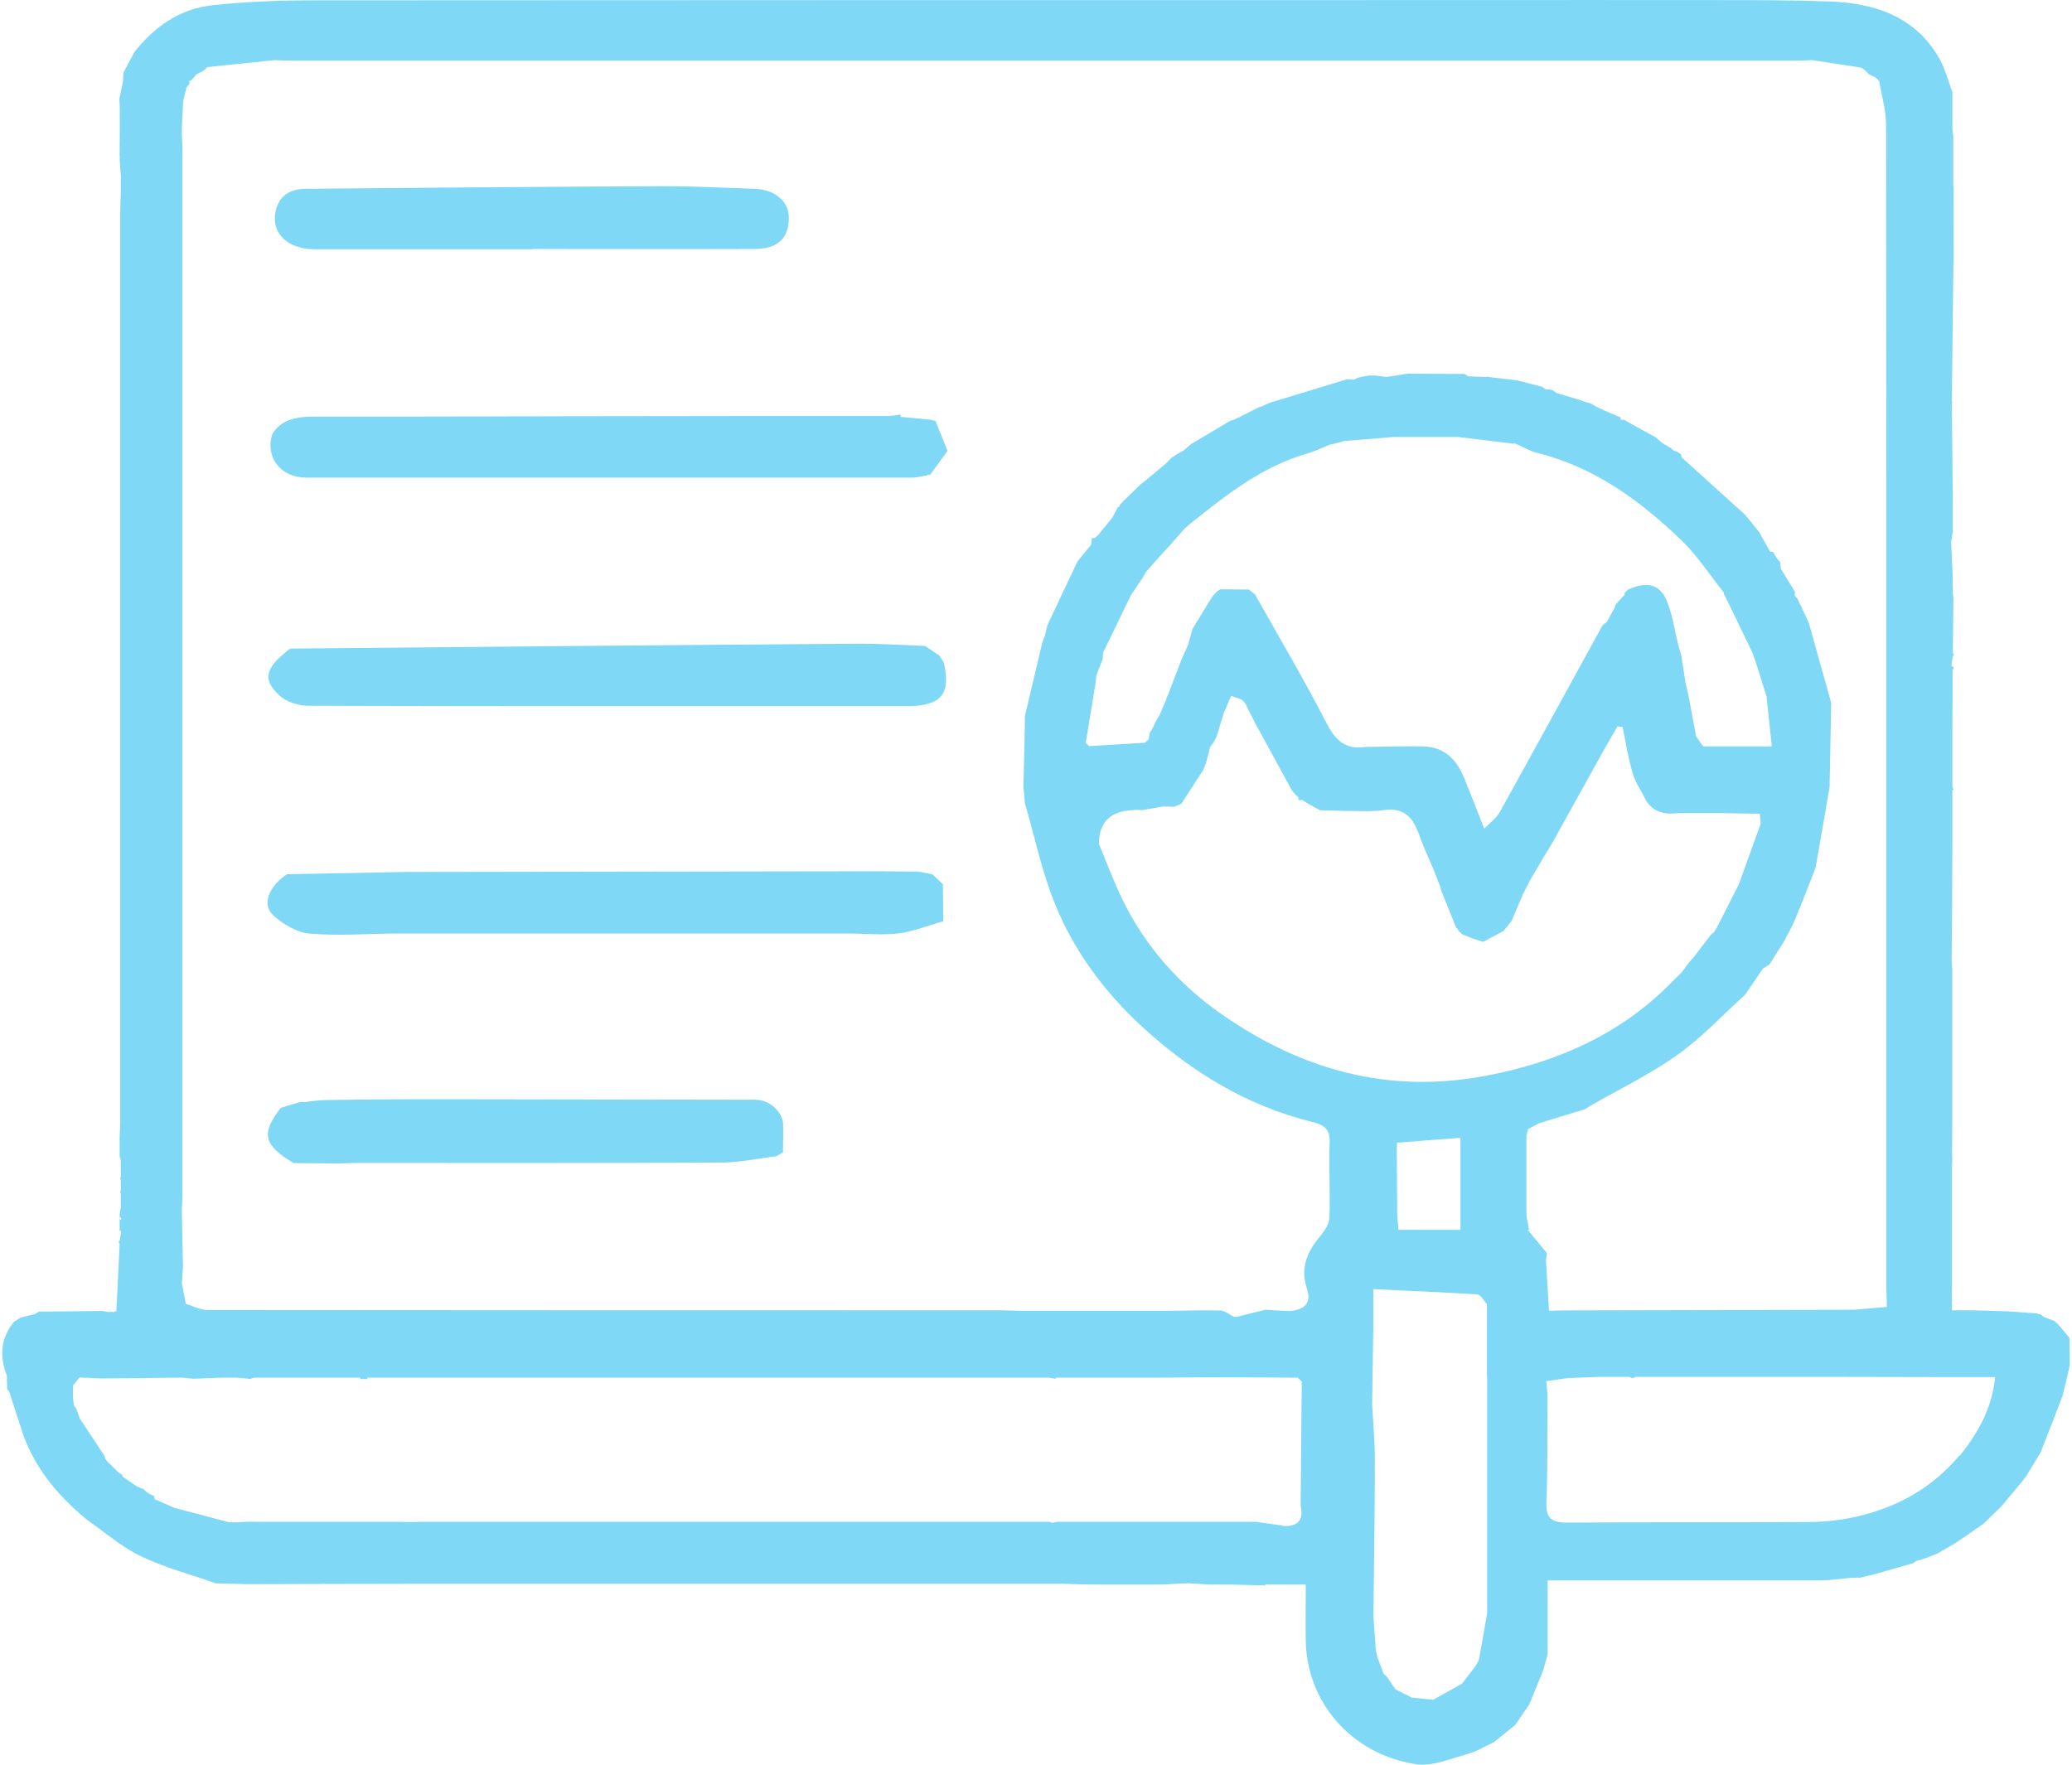 <?xml version="1.0" encoding="UTF-8"?> <svg xmlns="http://www.w3.org/2000/svg" width="54" height="46" viewBox="0 0 54 46" fill="none"><path d="M53.927 34.864C53.83 34.747 53.733 34.634 53.636 34.518C53.606 34.49 53.573 34.462 53.543 34.437C53.45 34.402 53.357 34.363 53.267 34.328C53.238 34.303 53.204 34.282 53.171 34.257C53.141 34.257 53.111 34.247 53.081 34.236C52.835 34.218 52.586 34.201 52.34 34.183L51.416 34.155H50.868V33.82C50.868 33.732 50.868 33.644 50.872 33.556C50.872 33.439 50.872 33.326 50.872 33.21C50.872 33.178 50.872 33.147 50.872 33.115C50.872 33.03 50.872 32.946 50.872 32.858C50.872 32.826 50.872 32.794 50.872 32.762C50.872 32.678 50.872 32.593 50.872 32.508C50.872 32.477 50.872 32.445 50.872 32.413V32.159C50.872 32.011 50.872 31.863 50.872 31.715C50.872 31.631 50.872 31.542 50.872 31.458C50.872 31.426 50.872 31.394 50.872 31.363V30.407C50.876 30.344 50.879 30.284 50.879 30.22C50.879 30.167 50.876 30.118 50.872 30.065C50.872 30.03 50.872 29.991 50.876 29.956C50.876 29.674 50.876 29.388 50.879 29.106C50.879 29.067 50.879 29.029 50.879 28.993C50.879 28.912 50.879 28.835 50.879 28.754C50.879 28.687 50.879 28.62 50.879 28.556V25.951C50.879 25.884 50.879 25.82 50.879 25.753C50.879 25.584 50.879 25.418 50.879 25.249C50.876 25.186 50.868 25.122 50.864 25.059C50.864 24.593 50.872 24.128 50.876 23.663C50.876 23.081 50.879 22.495 50.883 21.914C50.883 21.854 50.883 21.797 50.883 21.738C50.883 21.681 50.883 21.621 50.883 21.565C50.883 21.244 50.883 20.923 50.883 20.602C50.894 20.595 50.913 20.581 50.913 20.578C50.905 20.556 50.894 20.535 50.883 20.514C50.883 20.077 50.883 19.636 50.883 19.199C50.883 18.938 50.883 18.677 50.887 18.416C50.887 18.356 50.887 18.296 50.887 18.236C50.887 18.18 50.887 18.12 50.887 18.064C50.887 18.004 50.887 17.947 50.887 17.887C50.887 17.831 50.887 17.771 50.887 17.715C50.887 17.627 50.887 17.538 50.887 17.454C50.898 17.443 50.916 17.433 50.916 17.429C50.913 17.404 50.898 17.383 50.89 17.362L50.857 17.369C50.868 17.281 50.879 17.196 50.89 17.108C50.902 17.098 50.924 17.087 50.92 17.08C50.916 17.055 50.902 17.034 50.894 17.013C50.898 16.548 50.905 16.082 50.909 15.617C50.905 15.56 50.902 15.504 50.894 15.444C50.894 15.384 50.894 15.321 50.89 15.261C50.89 15.176 50.89 15.095 50.89 15.01C50.876 14.714 50.864 14.422 50.849 14.126C50.864 14.037 50.879 13.949 50.894 13.861C50.894 13.776 50.894 13.688 50.894 13.604C50.894 13.427 50.894 13.251 50.894 13.075C50.887 12.229 50.876 11.379 50.868 10.533C50.883 10.508 50.883 10.483 50.868 10.459C50.883 9.264 50.894 8.068 50.909 6.877C50.909 6.838 50.913 6.799 50.916 6.757C50.916 6.157 50.916 5.555 50.913 4.955C50.913 4.916 50.909 4.874 50.905 4.835C50.905 4.525 50.905 4.211 50.905 3.901C50.905 3.862 50.905 3.823 50.905 3.785C50.905 3.707 50.905 3.626 50.905 3.548C50.898 3.485 50.89 3.421 50.883 3.354C50.883 3.037 50.883 2.716 50.883 2.399C50.771 2.11 50.697 1.8 50.544 1.528C49.929 0.442 48.875 0.076 47.656 0.037C46.703 0.005 45.745 0.002 44.791 0.002C42.526 -0.002 40.257 0.002 37.992 0.002C28.062 0.002 18.133 0.002 8.204 0.009C7.317 0.009 6.427 0.04 5.544 0.136C4.679 0.227 4.02 0.703 3.506 1.352C3.442 1.468 3.383 1.585 3.319 1.701C3.286 1.761 3.256 1.821 3.223 1.881C3.215 1.962 3.208 2.046 3.204 2.131C3.174 2.279 3.141 2.424 3.111 2.572L3.122 2.833C3.122 3.009 3.122 3.185 3.122 3.362C3.122 3.506 3.122 3.651 3.118 3.792C3.118 3.88 3.118 3.971 3.118 4.06C3.126 4.088 3.126 4.116 3.118 4.144C3.129 4.289 3.137 4.437 3.148 4.581C3.148 4.726 3.148 4.874 3.148 5.019C3.144 5.209 3.133 5.396 3.133 5.586C3.133 13.484 3.133 21.381 3.133 29.275C3.133 29.392 3.122 29.508 3.118 29.624C3.118 29.797 3.118 29.974 3.118 30.146L3.148 30.234C3.148 30.383 3.148 30.527 3.148 30.675C3.133 30.703 3.133 30.732 3.148 30.76C3.148 30.848 3.148 30.936 3.148 31.028C3.133 31.056 3.133 31.084 3.148 31.112C3.148 31.172 3.148 31.232 3.148 31.292C3.148 31.349 3.148 31.405 3.148 31.465C3.137 31.525 3.126 31.585 3.118 31.645C3.118 31.793 3.118 31.937 3.118 32.085L3.148 32.078C3.148 32.106 3.148 32.138 3.148 32.166C3.137 32.226 3.129 32.283 3.118 32.343C3.107 32.353 3.088 32.364 3.088 32.367C3.096 32.389 3.107 32.41 3.118 32.431C3.088 33.013 3.062 33.598 3.033 34.18L2.943 34.204C2.913 34.19 2.884 34.187 2.854 34.204C2.79 34.194 2.727 34.183 2.667 34.173C2.116 34.18 1.565 34.183 1.01 34.19L0.913 34.254C0.79 34.285 0.663 34.314 0.54 34.345C0.48 34.381 0.425 34.416 0.365 34.455C0.011 34.888 -0.015 35.357 0.179 35.854C0.179 35.939 0.182 36.027 0.186 36.112C0.186 36.143 0.186 36.172 0.186 36.203C0.208 36.235 0.231 36.267 0.253 36.299C0.253 36.299 0.253 36.299 0.246 36.295C0.343 36.591 0.439 36.884 0.533 37.18C0.831 38.178 1.464 38.957 2.276 39.623C2.738 39.944 3.167 40.325 3.67 40.565C4.288 40.861 4.974 41.044 5.629 41.273C5.905 41.28 6.181 41.287 6.457 41.294C7.872 41.291 9.288 41.284 10.704 41.284C16.367 41.284 22.034 41.284 27.697 41.284C27.835 41.284 27.973 41.294 28.111 41.298C28.264 41.298 28.416 41.301 28.569 41.305C29.124 41.305 29.68 41.305 30.238 41.305C30.484 41.294 30.73 41.28 30.976 41.27C31.162 41.28 31.345 41.294 31.531 41.305C31.624 41.305 31.718 41.305 31.811 41.305C31.84 41.305 31.874 41.305 31.904 41.305C31.967 41.305 32.027 41.305 32.09 41.305C32.381 41.312 32.675 41.319 32.966 41.326C32.98 41.294 33.007 41.287 33.036 41.305C33.081 41.305 33.126 41.305 33.17 41.305H34.031C34.031 41.816 34.02 42.306 34.031 42.796C34.068 44.337 35.175 45.712 36.893 45.987C37.317 46.054 37.798 45.843 38.241 45.723C38.483 45.659 38.7 45.518 38.931 45.416C39.117 45.268 39.303 45.116 39.489 44.965C39.612 44.785 39.732 44.609 39.855 44.429C39.974 44.14 40.093 43.847 40.212 43.558C40.253 43.413 40.294 43.269 40.335 43.124C40.335 42.687 40.335 42.25 40.335 41.809V41.196H40.834C43.033 41.196 45.227 41.196 47.425 41.196C47.709 41.196 47.992 41.15 48.279 41.125C48.308 41.125 48.342 41.125 48.372 41.129C48.402 41.118 48.431 41.118 48.461 41.129C48.584 41.101 48.711 41.069 48.834 41.041C49.169 40.945 49.508 40.847 49.843 40.752V40.755C49.877 40.734 49.91 40.709 49.944 40.688C49.966 40.674 49.992 40.667 50.022 40.67C50.089 40.649 50.156 40.625 50.22 40.603C50.309 40.568 50.399 40.533 50.488 40.498C50.656 40.399 50.823 40.304 50.991 40.205C51.229 40.039 51.468 39.877 51.703 39.711C51.855 39.563 52.008 39.415 52.161 39.264C52.355 39.031 52.548 38.802 52.738 38.569C52.761 38.537 52.783 38.509 52.809 38.477C52.932 38.273 53.055 38.065 53.182 37.86C53.376 37.367 53.566 36.877 53.755 36.383C53.819 36.119 53.882 35.858 53.942 35.593L53.934 34.888L53.927 34.864ZM3.133 31.719C3.144 31.74 3.156 31.758 3.163 31.779C3.163 31.782 3.144 31.793 3.133 31.803C3.118 31.775 3.118 31.747 3.133 31.719ZM33.487 39.768C33.234 39.747 32.98 39.701 32.727 39.669C32.604 39.669 32.477 39.669 32.355 39.669C32.291 39.669 32.232 39.669 32.168 39.669C32.139 39.669 32.105 39.669 32.075 39.669C31.982 39.669 31.893 39.669 31.799 39.669C31.77 39.669 31.736 39.669 31.706 39.669C31.613 39.669 31.52 39.669 31.431 39.669C31.367 39.669 31.308 39.669 31.244 39.669C31.181 39.669 31.121 39.669 31.058 39.669C30.995 39.669 30.935 39.669 30.872 39.669H30.685C30.503 39.669 30.317 39.669 30.134 39.669C30.071 39.669 30.011 39.669 29.948 39.669C29.918 39.669 29.884 39.669 29.855 39.669C29.761 39.669 29.668 39.669 29.575 39.669C29.515 39.669 29.452 39.669 29.393 39.669C29.329 39.669 29.27 39.669 29.206 39.669C29.143 39.669 29.083 39.669 29.02 39.669C28.957 39.669 28.897 39.669 28.834 39.669H28.647C28.584 39.669 28.524 39.669 28.461 39.669C28.398 39.669 28.338 39.669 28.275 39.669C28.212 39.669 28.152 39.669 28.089 39.669C28.025 39.669 27.966 39.669 27.902 39.669H27.716C27.653 39.669 27.593 39.669 27.53 39.669C27.5 39.68 27.466 39.687 27.436 39.697C27.407 39.687 27.373 39.68 27.343 39.669H27.157C27.094 39.669 27.034 39.669 26.971 39.669C26.907 39.669 26.848 39.669 26.785 39.669C26.721 39.669 26.662 39.669 26.598 39.669H26.229C26.166 39.669 26.106 39.669 26.043 39.669H25.857C25.794 39.669 25.734 39.669 25.671 39.669C25.607 39.669 25.548 39.669 25.484 39.669C25.421 39.669 25.361 39.669 25.298 39.669C25.235 39.669 25.175 39.669 25.112 39.669C25.048 39.669 24.989 39.669 24.925 39.669H24.184C24.121 39.669 24.061 39.669 23.998 39.669C23.934 39.669 23.875 39.669 23.811 39.669C23.748 39.669 23.688 39.669 23.625 39.669C23.562 39.669 23.502 39.669 23.439 39.669C23.375 39.669 23.316 39.669 23.253 39.669C23.189 39.669 23.13 39.669 23.066 39.669C23.003 39.669 22.943 39.669 22.88 39.669C22.817 39.669 22.757 39.669 22.694 39.669C22.63 39.669 22.571 39.669 22.507 39.669C22.444 39.669 22.384 39.669 22.321 39.669C22.258 39.669 22.198 39.669 22.135 39.669C22.071 39.669 22.012 39.669 21.948 39.669C21.885 39.669 21.826 39.669 21.762 39.669C21.699 39.669 21.639 39.669 21.576 39.669C21.512 39.669 21.453 39.669 21.39 39.669C21.326 39.669 21.267 39.669 21.203 39.669C21.14 39.669 21.08 39.669 21.017 39.669C20.954 39.669 20.894 39.669 20.831 39.669C20.767 39.669 20.708 39.669 20.644 39.669C20.581 39.669 20.521 39.669 20.458 39.669C20.395 39.669 20.335 39.669 20.272 39.669C20.209 39.669 20.149 39.669 20.085 39.669C20.022 39.669 19.963 39.669 19.899 39.669C19.836 39.669 19.776 39.669 19.713 39.669C19.65 39.669 19.59 39.669 19.527 39.669C19.463 39.669 19.404 39.669 19.34 39.669C19.277 39.669 19.217 39.669 19.154 39.669C19.091 39.669 19.031 39.669 18.968 39.669C18.904 39.669 18.845 39.669 18.782 39.669C18.718 39.669 18.659 39.669 18.595 39.669C18.532 39.669 18.472 39.669 18.409 39.669C18.346 39.669 18.286 39.669 18.223 39.669C18.159 39.669 18.1 39.669 18.036 39.669C17.973 39.669 17.913 39.669 17.85 39.669C17.787 39.669 17.727 39.669 17.664 39.669C17.6 39.669 17.541 39.669 17.477 39.669C17.414 39.669 17.355 39.669 17.291 39.669C17.228 39.669 17.168 39.669 17.105 39.669C17.042 39.669 16.982 39.669 16.919 39.669C16.855 39.669 16.796 39.669 16.732 39.669H16.363C16.3 39.669 16.241 39.669 16.177 39.669C16.114 39.669 16.054 39.669 15.991 39.669C15.928 39.669 15.868 39.669 15.805 39.669C15.741 39.669 15.682 39.669 15.618 39.669C15.555 39.669 15.495 39.669 15.432 39.669C15.369 39.669 15.309 39.669 15.246 39.669C15.182 39.669 15.123 39.669 15.059 39.669C14.996 39.669 14.937 39.669 14.873 39.669H14.687C14.623 39.669 14.564 39.669 14.501 39.669C14.437 39.669 14.378 39.669 14.314 39.669H13.39C13.327 39.669 13.267 39.669 13.204 39.669C13.141 39.669 13.081 39.669 13.018 39.669C12.954 39.669 12.895 39.669 12.831 39.669C12.768 39.669 12.709 39.669 12.645 39.669C12.582 39.669 12.522 39.669 12.459 39.669C12.396 39.669 12.336 39.669 12.273 39.669C12.209 39.669 12.15 39.669 12.086 39.669H11.9C11.837 39.669 11.777 39.669 11.714 39.669C11.65 39.669 11.591 39.669 11.527 39.669C11.464 39.669 11.405 39.669 11.341 39.669C11.278 39.669 11.218 39.669 11.155 39.669C11.091 39.669 11.032 39.669 10.969 39.669C10.909 39.669 10.846 39.673 10.786 39.676C10.663 39.676 10.536 39.673 10.413 39.669C10.354 39.669 10.294 39.669 10.231 39.669C10.168 39.669 10.104 39.669 10.041 39.669C9.981 39.669 9.922 39.669 9.858 39.669C9.795 39.669 9.732 39.669 9.668 39.669C9.609 39.669 9.549 39.669 9.486 39.669C9.422 39.669 9.359 39.669 9.296 39.669C9.236 39.669 9.176 39.669 9.117 39.669C9.053 39.669 8.99 39.669 8.927 39.669C8.867 39.669 8.808 39.669 8.744 39.669C8.681 39.669 8.618 39.669 8.554 39.669C8.495 39.669 8.435 39.669 8.372 39.669C8.308 39.669 8.245 39.669 8.182 39.669C8.122 39.669 8.062 39.669 7.999 39.669C7.936 39.669 7.872 39.669 7.809 39.669C7.749 39.669 7.69 39.669 7.63 39.669C7.567 39.669 7.504 39.669 7.44 39.669C7.381 39.669 7.321 39.669 7.261 39.669C7.198 39.669 7.135 39.669 7.071 39.669C7.012 39.669 6.952 39.669 6.893 39.669C6.829 39.669 6.766 39.669 6.703 39.669C6.643 39.669 6.58 39.669 6.52 39.666C6.427 39.669 6.334 39.673 6.241 39.68C6.147 39.68 6.058 39.68 5.965 39.68C5.656 39.599 5.343 39.517 5.033 39.433C4.873 39.391 4.713 39.348 4.553 39.309C4.378 39.232 4.206 39.154 4.031 39.077C4.024 39.052 4.02 39.028 4.02 39.003C3.96 38.971 3.897 38.939 3.837 38.908C3.808 38.879 3.774 38.851 3.744 38.819C3.681 38.795 3.618 38.767 3.558 38.742L3.185 38.484L3.197 38.453C3.163 38.432 3.129 38.407 3.092 38.386C3.003 38.298 2.91 38.206 2.82 38.118C2.798 38.09 2.772 38.061 2.749 38.037C2.735 38.012 2.727 37.984 2.727 37.956C2.511 37.631 2.295 37.307 2.083 36.983C2.053 36.898 2.019 36.81 1.989 36.725L1.926 36.633C1.919 36.574 1.911 36.514 1.904 36.454C1.904 36.341 1.904 36.228 1.904 36.115C1.96 36.045 2.015 35.978 2.071 35.907C2.258 35.914 2.448 35.921 2.634 35.932C3.312 35.925 3.99 35.918 4.668 35.911C4.702 35.911 4.732 35.911 4.765 35.911C4.858 35.921 4.948 35.928 5.041 35.939C5.287 35.928 5.533 35.921 5.779 35.911C5.812 35.911 5.842 35.911 5.875 35.911C5.969 35.911 6.058 35.911 6.151 35.911C6.181 35.911 6.214 35.918 6.244 35.918C6.337 35.925 6.431 35.935 6.524 35.943C6.553 35.932 6.587 35.921 6.617 35.911C6.803 35.911 6.986 35.911 7.172 35.911H7.358C7.418 35.911 7.481 35.911 7.541 35.911C7.604 35.911 7.664 35.911 7.727 35.911C7.787 35.911 7.85 35.911 7.91 35.911C7.973 35.911 8.033 35.911 8.096 35.911C8.282 35.911 8.465 35.911 8.651 35.911C8.714 35.911 8.774 35.911 8.837 35.911C8.897 35.911 8.96 35.911 9.02 35.911C9.083 35.911 9.143 35.911 9.206 35.911C9.27 35.911 9.333 35.911 9.396 35.911L9.385 35.946H9.583L9.568 35.911H9.761C9.825 35.911 9.884 35.911 9.948 35.911C10.007 35.911 10.071 35.911 10.13 35.911C10.194 35.911 10.253 35.911 10.316 35.911H10.499C10.562 35.911 10.622 35.911 10.685 35.911C10.745 35.911 10.808 35.911 10.868 35.911H11.054C11.114 35.911 11.177 35.911 11.237 35.911C11.3 35.911 11.36 35.911 11.423 35.911C11.483 35.911 11.546 35.911 11.606 35.911C11.669 35.911 11.729 35.911 11.792 35.911H11.975C12.038 35.911 12.098 35.911 12.161 35.911H12.716C12.779 35.911 12.839 35.911 12.902 35.911H14.195C14.258 35.911 14.318 35.911 14.381 35.911H14.564C14.627 35.911 14.687 35.911 14.75 35.911H26.039C26.103 35.911 26.162 35.911 26.226 35.911C26.289 35.911 26.349 35.911 26.408 35.911C26.472 35.911 26.531 35.911 26.595 35.911C26.654 35.911 26.718 35.911 26.777 35.911H26.963C27.023 35.911 27.086 35.911 27.146 35.911H27.332C27.396 35.921 27.459 35.928 27.522 35.939L27.515 35.911H27.705C27.764 35.911 27.828 35.911 27.887 35.911C27.951 35.911 28.01 35.911 28.074 35.911C28.137 35.911 28.197 35.911 28.26 35.911C28.323 35.911 28.383 35.911 28.446 35.911H28.633C28.696 35.911 28.756 35.911 28.819 35.911C28.882 35.911 28.942 35.911 29.005 35.911H29.191C29.255 35.911 29.314 35.911 29.378 35.911C29.441 35.911 29.501 35.911 29.564 35.911C29.627 35.911 29.687 35.911 29.75 35.911C29.814 35.911 29.873 35.911 29.936 35.911C30.398 35.911 30.86 35.907 31.323 35.904C31.352 35.904 31.386 35.904 31.416 35.904C31.509 35.904 31.598 35.904 31.691 35.904C31.721 35.904 31.755 35.904 31.785 35.904C32.463 35.904 33.141 35.907 33.819 35.911C33.856 35.946 33.89 35.978 33.927 36.013C33.916 37.092 33.904 38.174 33.897 39.253C33.994 39.666 33.778 39.81 33.379 39.775L33.487 39.768ZM38.759 41.961C38.759 41.989 38.759 42.021 38.759 42.049C38.692 42.43 38.625 42.807 38.558 43.188L38.539 43.276C38.513 43.325 38.487 43.371 38.461 43.42C38.342 43.576 38.223 43.734 38.1 43.889C37.85 44.03 37.6 44.168 37.351 44.309C37.165 44.288 36.978 44.267 36.792 44.249C36.658 44.182 36.52 44.115 36.386 44.044C36.371 44.038 36.356 44.027 36.352 44.013C36.285 43.914 36.215 43.812 36.147 43.713C36.118 43.685 36.088 43.653 36.058 43.625C36.002 43.48 35.95 43.332 35.894 43.188C35.883 43.131 35.872 43.075 35.857 43.019C35.834 42.726 35.816 42.433 35.794 42.137C35.808 40.776 35.831 39.412 35.831 38.051C35.831 37.575 35.786 37.099 35.76 36.619C35.771 35.95 35.779 35.276 35.79 34.606V33.605C36.703 33.647 37.604 33.682 38.506 33.742C38.595 33.749 38.67 33.908 38.752 33.996C38.752 34.405 38.752 34.814 38.752 35.223C38.752 35.428 38.752 35.632 38.752 35.837C38.752 35.865 38.755 35.893 38.759 35.925C38.759 37.938 38.759 39.951 38.759 41.968V41.961ZM36.401 30.139C36.401 30.023 36.404 29.907 36.408 29.787C36.945 29.744 37.485 29.702 38.062 29.66V32.057H36.446C36.434 31.913 36.423 31.772 36.412 31.627C36.412 31.542 36.412 31.454 36.412 31.37V31.274C36.412 30.897 36.404 30.516 36.404 30.139H36.401ZM38.726 28.041C36.17 28.532 33.901 27.872 31.852 26.448C30.734 25.672 29.855 24.674 29.266 23.476C29.031 22.996 28.845 22.492 28.64 21.998C28.64 21.432 28.938 21.138 29.534 21.117C29.534 21.117 29.564 21.113 29.579 21.11C29.639 21.11 29.698 21.113 29.761 21.117L30.32 21.022C30.41 21.022 30.503 21.025 30.592 21.029V21.032C30.656 21.008 30.723 20.98 30.786 20.955C30.976 20.662 31.166 20.366 31.356 20.073C31.382 20.013 31.404 19.953 31.431 19.89C31.468 19.745 31.505 19.604 31.542 19.46C31.568 19.428 31.591 19.4 31.617 19.368C31.647 19.312 31.68 19.252 31.71 19.192C31.77 18.991 31.833 18.787 31.893 18.585C31.956 18.437 32.023 18.289 32.086 18.138C32.179 18.169 32.269 18.205 32.362 18.236C32.392 18.265 32.422 18.293 32.448 18.325C32.537 18.504 32.63 18.688 32.72 18.867C32.749 18.92 32.779 18.973 32.809 19.026C32.873 19.146 32.94 19.262 33.003 19.382C33.223 19.788 33.446 20.193 33.666 20.599C33.692 20.63 33.718 20.662 33.741 20.69C33.77 20.722 33.804 20.75 33.834 20.782C33.834 20.807 33.841 20.831 33.849 20.856C33.878 20.863 33.904 20.856 33.934 20.849C33.994 20.888 34.057 20.927 34.117 20.965C34.214 21.018 34.307 21.068 34.404 21.12C34.616 21.128 34.828 21.131 35.045 21.138C35.384 21.135 35.726 21.163 36.058 21.117C36.606 21.039 36.829 21.325 36.982 21.752C37.097 22.076 37.243 22.386 37.377 22.703C37.399 22.763 37.422 22.823 37.444 22.88C37.477 22.964 37.511 23.053 37.545 23.137C37.545 23.165 37.552 23.194 37.563 23.222C37.694 23.546 37.824 23.87 37.954 24.191C37.988 24.202 38.003 24.223 38.003 24.255C38.04 24.29 38.074 24.322 38.111 24.357C38.2 24.392 38.29 24.428 38.379 24.463C38.472 24.491 38.566 24.523 38.655 24.551C38.834 24.456 39.013 24.361 39.188 24.265C39.255 24.181 39.325 24.093 39.393 24.008L39.687 23.317C39.746 23.201 39.802 23.088 39.862 22.971C39.985 22.763 40.108 22.555 40.227 22.347C40.317 22.199 40.41 22.055 40.492 21.907C40.928 21.12 41.364 20.334 41.8 19.548C41.919 19.343 42.038 19.139 42.153 18.934C42.198 18.942 42.243 18.945 42.288 18.952C42.373 19.358 42.433 19.767 42.552 20.162C42.627 20.408 42.783 20.634 42.902 20.87C43.096 21.177 43.394 21.24 43.741 21.195C44.05 21.195 44.359 21.195 44.665 21.195C44.728 21.195 44.788 21.195 44.851 21.195C45.19 21.202 45.529 21.205 45.864 21.212C45.872 21.297 45.879 21.385 45.887 21.47C45.697 21.998 45.507 22.524 45.317 23.052C45.123 23.43 44.933 23.811 44.739 24.188C44.717 24.223 44.694 24.258 44.676 24.294L44.59 24.364C44.434 24.569 44.273 24.777 44.117 24.981C44.091 25.009 44.061 25.038 44.035 25.066C43.968 25.154 43.904 25.242 43.837 25.334C43.811 25.362 43.785 25.39 43.759 25.418C43.726 25.45 43.692 25.478 43.659 25.51L43.566 25.605C42.254 26.948 40.6 27.685 38.733 28.041H38.726ZM28.297 19.361C28.383 18.839 28.469 18.314 28.554 17.792C28.495 17.796 28.439 17.806 28.394 17.82C28.442 17.806 28.495 17.796 28.554 17.792C28.558 17.736 28.566 17.676 28.569 17.619C28.625 17.471 28.681 17.327 28.737 17.179C28.741 17.122 28.744 17.069 28.748 17.013C28.99 16.512 29.232 16.015 29.474 15.515C29.512 15.462 29.549 15.409 29.583 15.356C29.605 15.321 29.624 15.285 29.646 15.254C29.687 15.197 29.728 15.141 29.769 15.081C29.802 15.024 29.832 14.965 29.866 14.908C29.918 14.848 29.97 14.788 30.022 14.728C30.182 14.552 30.339 14.376 30.499 14.203C30.626 14.062 30.753 13.918 30.875 13.776C30.939 13.724 31.002 13.667 31.066 13.614C31.978 12.888 32.891 12.162 34.065 11.823C34.273 11.763 34.471 11.665 34.672 11.584C34.702 11.584 34.732 11.576 34.758 11.569L35.041 11.495C35.469 11.46 35.898 11.425 36.33 11.39C36.516 11.39 36.699 11.39 36.885 11.39C37.165 11.39 37.44 11.39 37.72 11.39C37.813 11.39 37.906 11.39 37.995 11.39C38.457 11.446 38.923 11.502 39.385 11.559L39.43 11.566L39.475 11.559C39.504 11.569 39.534 11.584 39.564 11.594C39.724 11.665 39.873 11.756 40.041 11.799C41.55 12.172 42.731 13.043 43.797 14.059C44.229 14.471 44.553 14.982 44.929 15.448C44.922 15.476 44.929 15.497 44.948 15.518C45.19 16.015 45.432 16.512 45.671 17.013C45.7 17.101 45.734 17.189 45.764 17.277C45.857 17.57 45.946 17.859 46.039 18.152C46.084 18.564 46.125 18.977 46.177 19.456H44.389C44.325 19.368 44.266 19.284 44.203 19.195C44.139 18.846 44.072 18.497 44.009 18.148L43.927 17.792C43.89 17.559 43.856 17.327 43.819 17.094C43.793 17.006 43.767 16.914 43.741 16.826C43.644 16.438 43.592 16.04 43.443 15.67C43.264 15.226 42.925 15.148 42.44 15.363C42.414 15.384 42.392 15.405 42.366 15.43C42.343 15.451 42.336 15.472 42.343 15.501C42.284 15.564 42.224 15.627 42.165 15.691C42.142 15.719 42.12 15.751 42.097 15.779C42.09 15.807 42.079 15.835 42.071 15.864C42.038 15.924 42.001 15.98 41.967 16.04L41.975 16.033C41.945 16.093 41.911 16.153 41.881 16.209C41.837 16.248 41.777 16.28 41.751 16.326C40.861 17.944 39.977 19.566 39.08 21.18C39.001 21.321 38.849 21.431 38.681 21.6C38.487 21.106 38.331 20.701 38.167 20.299C37.973 19.823 37.668 19.467 37.075 19.456C36.583 19.449 36.088 19.463 35.596 19.47C35.052 19.552 34.799 19.291 34.568 18.843C33.99 17.718 33.342 16.622 32.72 15.518C32.701 15.483 32.66 15.458 32.627 15.43C32.6 15.409 32.571 15.388 32.545 15.367C32.295 15.367 32.049 15.363 31.799 15.36C31.77 15.381 31.736 15.405 31.706 15.427C31.68 15.455 31.65 15.486 31.624 15.518L31.617 15.525C31.58 15.578 31.546 15.634 31.509 15.687C31.419 15.832 31.334 15.98 31.244 16.125C31.188 16.213 31.136 16.304 31.08 16.392C31.039 16.534 31.002 16.675 30.961 16.816C30.905 16.936 30.853 17.059 30.797 17.179C30.697 17.44 30.6 17.701 30.499 17.958C30.477 18.018 30.454 18.078 30.432 18.138C30.41 18.159 30.402 18.184 30.402 18.215C30.339 18.36 30.279 18.504 30.216 18.649C30.194 18.684 30.171 18.72 30.149 18.755C30.108 18.836 30.071 18.917 30.03 18.998C30.007 19.033 29.989 19.065 29.966 19.1C29.955 19.16 29.948 19.217 29.936 19.276L29.836 19.361C29.352 19.389 28.871 19.421 28.387 19.449L28.286 19.358L28.297 19.361ZM39.851 32.061C39.828 31.944 39.806 31.825 39.784 31.708C39.784 31.652 39.784 31.595 39.78 31.539C39.78 31.363 39.78 31.186 39.78 31.01C39.78 30.925 39.78 30.837 39.78 30.753C39.78 30.372 39.78 29.991 39.78 29.61C39.795 29.55 39.81 29.491 39.825 29.43C39.922 29.378 40.022 29.325 40.119 29.275C40.518 29.155 40.913 29.032 41.311 28.912C41.345 28.888 41.378 28.866 41.412 28.845C42.183 28.401 42.995 28.01 43.715 27.498C44.355 27.044 44.896 26.458 45.477 25.933C45.633 25.704 45.794 25.471 45.95 25.242C46.002 25.21 46.058 25.178 46.11 25.147C46.237 24.946 46.367 24.741 46.494 24.54C46.587 24.361 46.688 24.188 46.766 24.005C46.922 23.634 47.068 23.257 47.217 22.88C47.25 22.792 47.284 22.703 47.317 22.615C47.44 21.914 47.563 21.216 47.682 20.514C47.697 19.784 47.709 19.051 47.724 18.321C47.53 17.623 47.336 16.928 47.139 16.23C47.042 16.022 46.945 15.814 46.848 15.61C46.822 15.578 46.8 15.55 46.773 15.518C46.773 15.49 46.773 15.462 46.785 15.437C46.658 15.233 46.535 15.028 46.408 14.82C46.408 14.767 46.401 14.711 46.397 14.658C46.367 14.626 46.341 14.591 46.311 14.559C46.278 14.499 46.241 14.443 46.207 14.386C46.181 14.386 46.155 14.383 46.129 14.376C46.036 14.207 45.939 14.037 45.846 13.868C45.745 13.741 45.641 13.618 45.54 13.491C45.522 13.466 45.499 13.445 45.48 13.42C45.447 13.392 45.417 13.364 45.384 13.332C44.866 12.863 44.348 12.394 43.83 11.925C43.823 11.901 43.815 11.873 43.808 11.844C43.77 11.82 43.729 11.791 43.692 11.763C43.666 11.77 43.644 11.763 43.621 11.746C43.592 11.721 43.562 11.693 43.528 11.668C43.465 11.633 43.405 11.598 43.342 11.562C43.312 11.538 43.282 11.517 43.252 11.492C43.223 11.464 43.189 11.432 43.159 11.404C43.003 11.319 42.85 11.234 42.694 11.15C42.571 11.079 42.448 11.012 42.325 10.942C42.299 10.945 42.269 10.949 42.243 10.945C42.243 10.924 42.235 10.899 42.228 10.878C42.165 10.854 42.105 10.829 42.042 10.801C41.889 10.734 41.736 10.663 41.583 10.596C41.55 10.575 41.516 10.55 41.483 10.529H41.486C41.367 10.494 41.248 10.455 41.129 10.413L40.566 10.244C40.533 10.219 40.503 10.198 40.469 10.173C40.44 10.17 40.41 10.159 40.384 10.152C40.35 10.152 40.32 10.152 40.287 10.152C40.253 10.127 40.22 10.106 40.186 10.082C39.974 10.025 39.758 9.972 39.545 9.916L38.808 9.828C38.778 9.814 38.748 9.814 38.718 9.828C38.566 9.821 38.413 9.817 38.264 9.81C38.23 9.789 38.197 9.768 38.167 9.747C37.671 9.747 37.179 9.743 36.684 9.74C36.498 9.768 36.315 9.799 36.129 9.828C36.036 9.814 35.939 9.803 35.846 9.789H35.67C35.574 9.81 35.48 9.828 35.384 9.845C35.354 9.863 35.324 9.881 35.291 9.898C35.231 9.895 35.171 9.888 35.112 9.884C34.434 10.092 33.752 10.297 33.074 10.505C33.01 10.536 32.947 10.568 32.884 10.596C32.854 10.603 32.828 10.61 32.798 10.621C32.705 10.67 32.608 10.716 32.515 10.765C32.452 10.797 32.388 10.829 32.325 10.861H32.332C32.269 10.885 32.206 10.917 32.142 10.949C32.112 10.952 32.086 10.963 32.056 10.973C31.718 11.175 31.375 11.379 31.036 11.58C30.972 11.633 30.909 11.689 30.849 11.742C30.79 11.777 30.726 11.809 30.667 11.844C30.622 11.876 30.574 11.904 30.529 11.936L30.495 11.968C30.458 12.007 30.421 12.045 30.384 12.084C30.201 12.239 30.015 12.391 29.832 12.546C29.799 12.571 29.769 12.592 29.735 12.617C29.583 12.765 29.43 12.913 29.277 13.061C29.244 13.096 29.21 13.131 29.18 13.166C29.18 13.198 29.165 13.216 29.132 13.219C29.083 13.311 29.039 13.403 28.99 13.494C28.901 13.604 28.808 13.716 28.718 13.826C28.688 13.861 28.659 13.9 28.629 13.935C28.599 13.963 28.569 13.995 28.539 14.023C28.51 14.023 28.48 14.023 28.454 14.034C28.45 14.087 28.446 14.143 28.439 14.196C28.342 14.316 28.245 14.432 28.148 14.552C28.126 14.58 28.104 14.608 28.081 14.637C27.824 15.176 27.567 15.719 27.314 16.262C27.273 16.35 27.261 16.453 27.239 16.548C27.217 16.611 27.191 16.671 27.168 16.735C27.015 17.38 26.863 18.021 26.71 18.667C26.71 18.839 26.706 19.012 26.703 19.185C26.691 19.626 26.684 20.066 26.673 20.503C26.684 20.648 26.699 20.789 26.71 20.934C26.967 21.815 27.153 22.721 27.496 23.567C27.992 24.787 28.782 25.863 29.776 26.772C31.039 27.929 32.481 28.824 34.206 29.247C34.512 29.321 34.668 29.441 34.653 29.773C34.627 30.428 34.672 31.088 34.646 31.747C34.639 31.909 34.519 32.089 34.404 32.226C34.065 32.632 33.886 33.051 34.057 33.577C34.18 33.95 34.035 34.127 33.625 34.176C33.409 34.166 33.193 34.155 32.977 34.141C32.727 34.204 32.477 34.264 32.228 34.328H32.187L32.15 34.321C32.038 34.264 31.926 34.169 31.814 34.162C31.371 34.148 30.924 34.162 30.48 34.169H26.595C26.408 34.166 26.226 34.155 26.039 34.155C19.165 34.155 12.291 34.155 5.413 34.148C5.223 34.148 5.033 34.046 4.843 33.989C4.81 33.809 4.773 33.633 4.739 33.453C4.75 33.309 4.761 33.161 4.769 33.016C4.758 32.519 4.746 32.025 4.739 31.528C4.743 31.412 4.754 31.296 4.754 31.179C4.754 22.072 4.754 12.966 4.754 3.859C4.754 3.742 4.743 3.626 4.739 3.51V3.333C4.75 3.101 4.761 2.868 4.773 2.632C4.802 2.515 4.832 2.396 4.862 2.279C4.888 2.247 4.91 2.216 4.936 2.184C4.944 2.156 4.936 2.128 4.929 2.103L4.963 2.113C5.018 2.054 5.071 1.994 5.127 1.934C5.186 1.902 5.246 1.87 5.309 1.838C5.339 1.81 5.372 1.782 5.402 1.75C5.987 1.69 6.576 1.627 7.161 1.567C7.299 1.571 7.436 1.581 7.574 1.581C20.652 1.581 33.733 1.581 46.811 1.581C46.949 1.581 47.086 1.571 47.224 1.567C47.444 1.599 47.66 1.634 47.88 1.666C48.092 1.697 48.301 1.729 48.513 1.764C48.547 1.789 48.58 1.814 48.61 1.835C48.64 1.867 48.673 1.898 48.703 1.934C48.763 1.962 48.826 1.994 48.886 2.022C48.916 2.054 48.946 2.085 48.975 2.113C49.039 2.494 49.154 2.871 49.154 3.252C49.165 13.364 49.162 23.476 49.162 33.587C49.162 33.746 49.173 33.908 49.176 34.067C48.893 34.092 48.61 34.116 48.327 34.141C45.797 34.148 43.267 34.151 40.738 34.158C40.615 34.158 40.492 34.166 40.369 34.169C40.343 33.728 40.317 33.284 40.291 32.843C40.298 32.783 40.309 32.727 40.317 32.667C40.149 32.463 39.981 32.258 39.814 32.054L39.851 32.061ZM51.054 37.952C50.358 38.784 49.445 39.295 48.364 39.539C47.984 39.623 47.586 39.669 47.194 39.673C45.086 39.687 42.977 39.673 40.868 39.69C40.428 39.694 40.283 39.574 40.302 39.147C40.339 38.217 40.324 37.286 40.331 36.352C40.32 36.235 40.309 36.119 40.298 36.002C40.488 35.974 40.678 35.946 40.868 35.921C41.147 35.911 41.423 35.9 41.703 35.89C41.766 35.89 41.825 35.89 41.889 35.89C41.952 35.89 42.012 35.89 42.075 35.89C42.139 35.89 42.198 35.89 42.261 35.89H42.448C42.478 35.9 42.511 35.911 42.541 35.925C42.571 35.914 42.604 35.904 42.634 35.89C42.697 35.89 42.757 35.89 42.82 35.89C42.884 35.89 42.943 35.89 43.007 35.89C43.316 35.89 43.625 35.89 43.931 35.89C43.994 35.89 44.054 35.89 44.117 35.89C44.18 35.89 44.24 35.89 44.303 35.89C44.367 35.89 44.426 35.89 44.489 35.89H44.676C44.739 35.89 44.799 35.89 44.862 35.89C44.925 35.89 44.985 35.89 45.048 35.89C45.112 35.89 45.171 35.89 45.235 35.89C45.913 35.89 46.591 35.89 47.269 35.89C47.332 35.89 47.392 35.89 47.455 35.89L51.062 35.897H51.997C51.915 36.722 51.546 37.356 51.073 37.949L51.054 37.952Z" fill="#7ED8F6"></path><path d="M42.247 10.879H42.25L42.254 10.882L42.247 10.879Z" fill="#7ED8F6"></path><path d="M43.647 25.509C43.647 25.509 43.647 25.509 43.65 25.506L43.644 25.512L43.647 25.509Z" fill="#7ED8F6"></path><path d="M33.737 20.691L33.733 20.688L33.737 20.691Z" fill="#7ED8F6"></path><path d="M24.217 10.937C23.971 10.912 23.725 10.888 23.479 10.867C23.472 10.845 23.468 10.828 23.464 10.807C23.371 10.821 23.274 10.835 23.181 10.845C21.888 10.845 20.592 10.845 19.299 10.845C16.281 10.849 13.259 10.852 10.242 10.86C9.563 10.86 8.885 10.86 8.207 10.86C8.174 10.86 8.144 10.86 8.11 10.86C7.701 10.87 7.321 10.941 7.097 11.318C6.903 11.91 7.313 12.45 7.976 12.45C13.237 12.45 18.498 12.45 23.762 12.45C23.897 12.45 24.031 12.411 24.165 12.39C24.187 12.368 24.21 12.365 24.236 12.383C24.388 12.171 24.541 11.96 24.694 11.752C24.59 11.491 24.485 11.23 24.377 10.969C24.325 10.958 24.269 10.948 24.217 10.937Z" fill="#7ED8F6"></path><path d="M8.2 6.497C10.093 6.497 11.989 6.497 13.882 6.497V6.49C15.808 6.49 17.731 6.497 19.657 6.49C20.268 6.49 20.551 6.218 20.559 5.689C20.566 5.256 20.201 4.938 19.661 4.921C18.849 4.896 18.036 4.85 17.224 4.854C14.147 4.868 11.069 4.892 7.992 4.921C7.634 4.921 7.336 5.041 7.213 5.4C7.008 6.007 7.44 6.497 8.197 6.497H8.2Z" fill="#7ED8F6"></path><path d="M19.723 28.665C19.399 28.668 19.075 28.665 18.751 28.665L11.627 28.654H10.792C10.032 28.654 9.269 28.661 8.508 28.675C8.315 28.675 8.117 28.711 7.924 28.728C7.89 28.728 7.86 28.728 7.827 28.725C7.659 28.774 7.491 28.823 7.324 28.876L7.316 28.88C6.795 29.55 6.862 29.843 7.652 30.318L8.848 30.329C8.985 30.322 9.123 30.315 9.261 30.315C12.435 30.315 15.614 30.322 18.788 30.304C19.269 30.304 19.745 30.199 20.226 30.142C20.286 30.11 20.345 30.075 20.405 30.04C20.405 29.797 20.416 29.55 20.409 29.307C20.401 28.986 20.044 28.665 19.716 28.672L19.723 28.665Z" fill="#7ED8F6"></path><path d="M24.304 22.792C24.177 22.767 24.055 22.743 23.928 22.718C23.593 22.718 23.257 22.715 22.918 22.711C22.888 22.711 22.855 22.711 22.825 22.711C18.79 22.718 14.751 22.721 10.716 22.729C10.675 22.729 10.638 22.729 10.597 22.729C9.558 22.75 8.518 22.767 7.479 22.788C7.005 23.106 6.815 23.578 7.121 23.86C7.37 24.09 7.739 24.308 8.075 24.336C8.82 24.4 9.576 24.34 10.325 24.333C10.359 24.333 10.392 24.333 10.426 24.333C10.761 24.333 11.1 24.333 11.435 24.333C11.469 24.333 11.502 24.333 11.536 24.333C14.71 24.333 17.885 24.333 21.059 24.333C21.093 24.333 21.126 24.333 21.16 24.333C21.249 24.333 21.338 24.333 21.432 24.333C21.648 24.333 21.867 24.333 22.084 24.333C22.523 24.333 22.97 24.382 23.403 24.333C23.805 24.283 24.189 24.125 24.584 24.015C24.58 23.695 24.576 23.374 24.573 23.049C24.483 22.965 24.394 22.88 24.3 22.792H24.304Z" fill="#7ED8F6"></path><path d="M24.49 17.094C24.363 17.009 24.233 16.921 24.106 16.837C23.491 16.815 22.88 16.773 22.265 16.78C17.362 16.815 12.459 16.861 7.56 16.907C6.912 17.408 6.822 17.707 7.288 18.134C7.467 18.296 7.787 18.398 8.044 18.398C13.23 18.413 18.421 18.409 23.607 18.409C24.527 18.409 24.788 18.106 24.598 17.27C24.561 17.214 24.523 17.154 24.486 17.097L24.49 17.094Z" fill="#7ED8F6"></path></svg> 